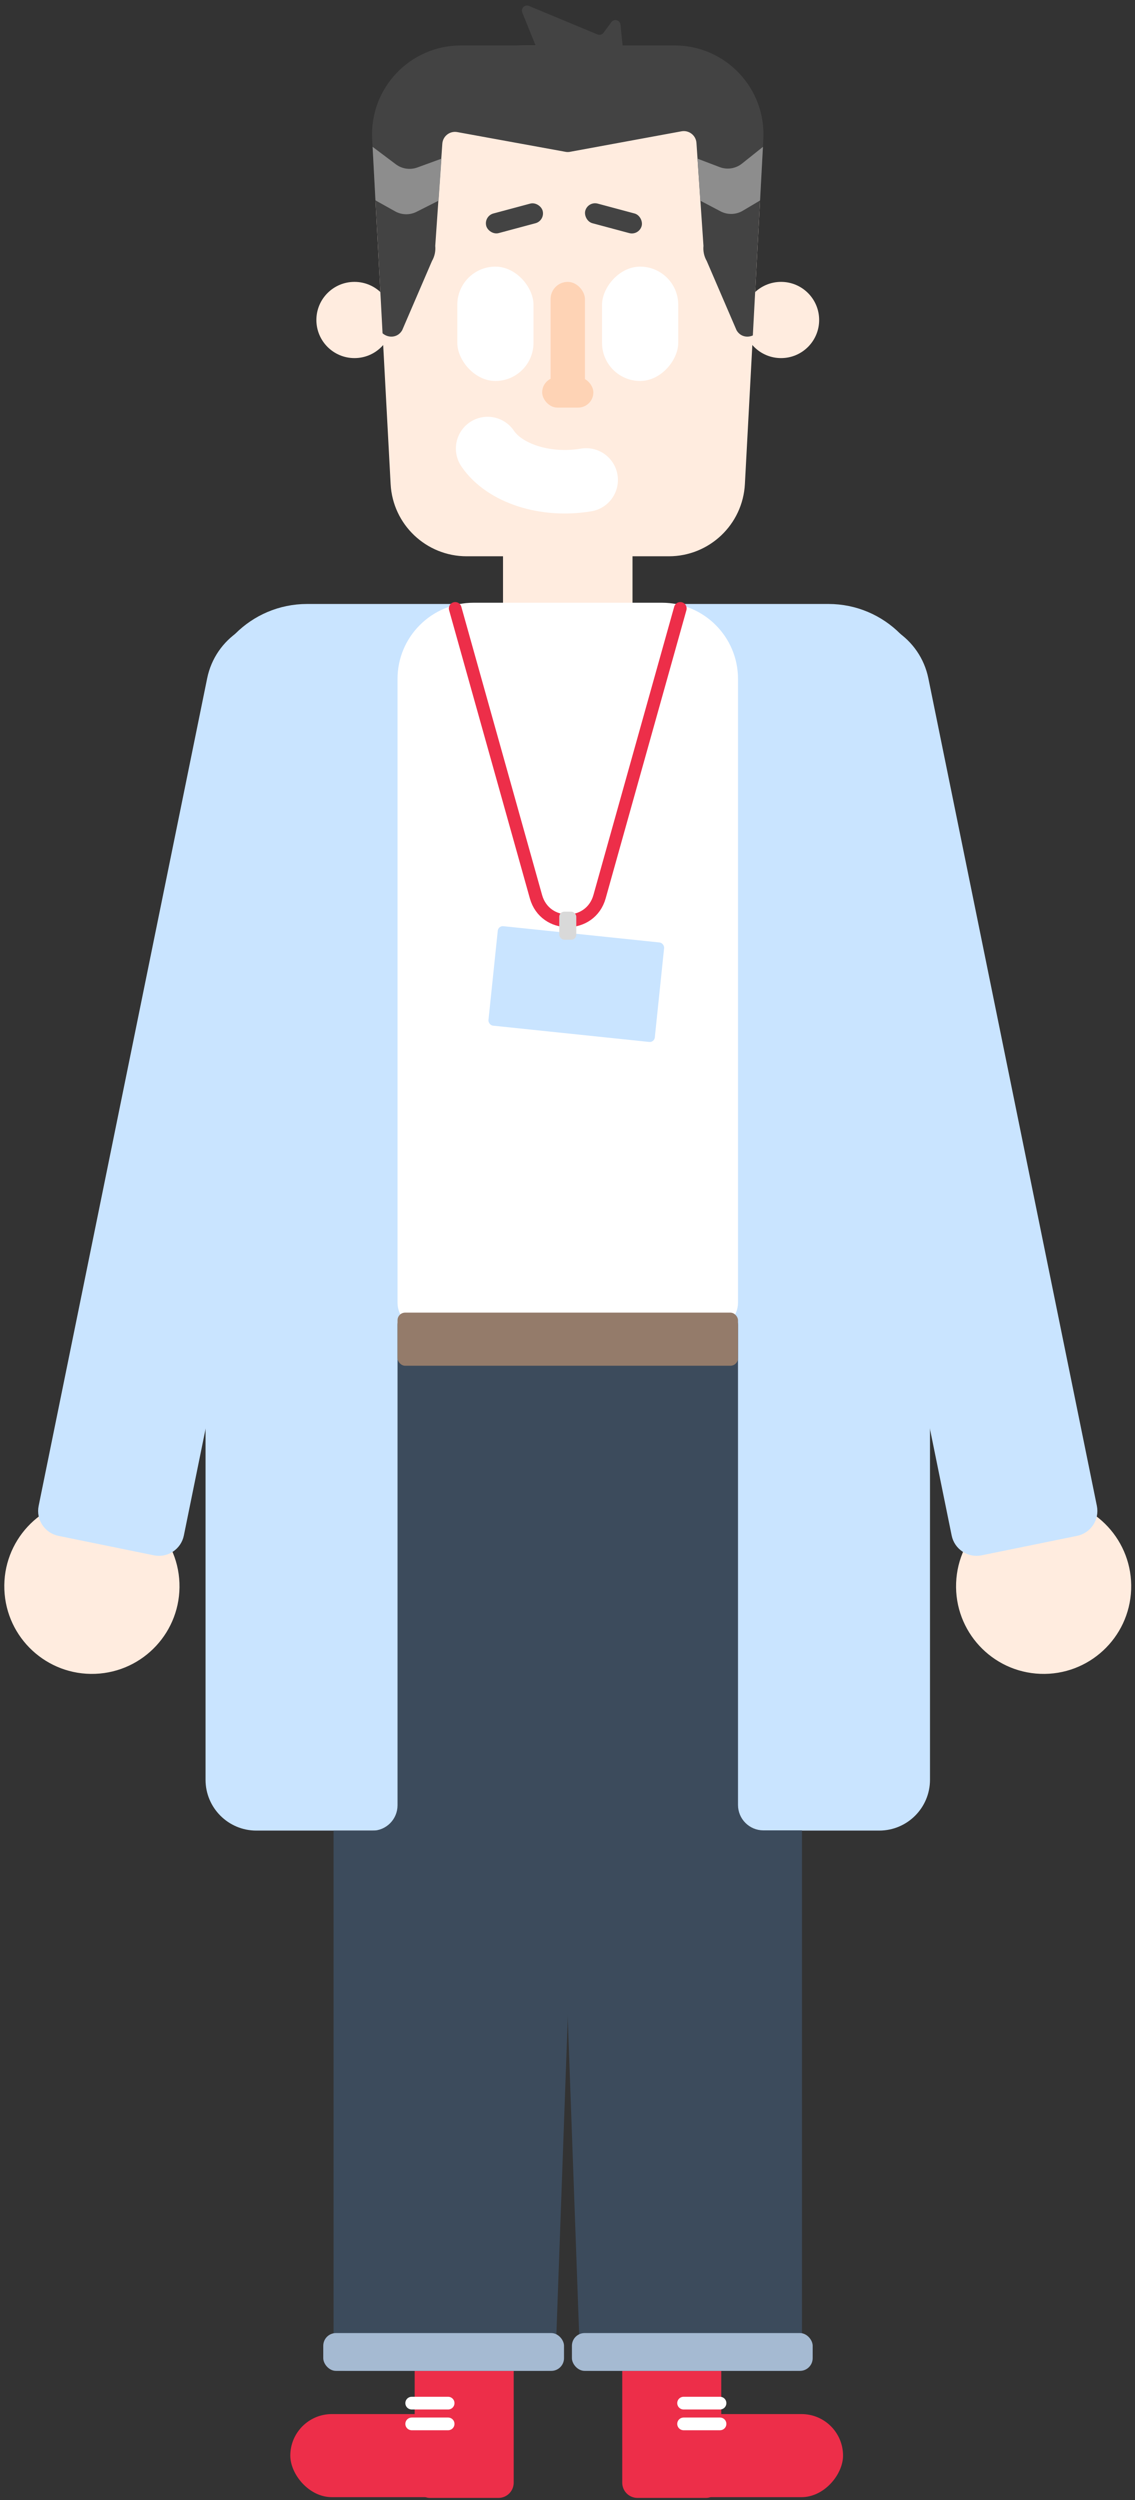 <?xml version="1.0" encoding="UTF-8"?> <svg xmlns="http://www.w3.org/2000/svg" width="447" height="984" viewBox="0 0 447 984" fill="none"><rect x="0" y="0" width="447" height="984" fill="#333333" stroke="none"/><rect width="39" height="60" rx="6" transform="matrix(-1 0 0 1 284.059 923.118)" fill="#ED2E49"></rect><rect width="86.24" height="32.7" rx="16.35" transform="matrix(-1 0 0 1 332.02 950.118)" fill="#ED2E49"></rect><rect x="163.312" y="923.118" width="39" height="60" rx="6" fill="#ED2E49"></rect><rect x="114.332" y="950.118" width="86.24" height="32.7" rx="16.35" fill="#ED2E49"></rect><path d="M147.985 81.094C146.146 46.746 173.502 17.888 207.899 17.888L239.304 17.888C273.701 17.888 301.057 46.746 299.219 81.094L293.361 190.543C292.509 206.466 279.349 218.94 263.404 218.94L183.8 218.94C167.854 218.94 154.695 206.466 153.842 190.543L147.985 81.094Z" fill="#FFECDF"></path><circle cx="139.602" cy="125.94" r="15" fill="#FFECDF"></circle><circle cx="307.609" cy="125.94" r="15" fill="#FFECDF"></circle><path d="M80.949 277.709C80.949 255.618 98.858 237.709 120.949 237.709H326.262C348.353 237.709 366.262 255.618 366.262 277.709V700.473C366.262 711.519 357.307 720.473 346.262 720.473H100.949C89.903 720.473 80.949 711.519 80.949 700.473V277.709Z" fill="#C9E4FF"></path><path d="M198.105 212.94C198.105 209.626 200.792 206.94 204.105 206.94H243.105C246.419 206.94 249.105 209.626 249.105 212.94V244.308C249.105 258.392 237.689 269.808 223.605 269.808C209.522 269.808 198.105 258.392 198.105 244.308V212.94Z" fill="#FFECDF"></path><circle cx="34.5" cy="34.5" r="34.5" transform="matrix(0.038 -0.999 -0.999 -0.038 444.172 660.092)" fill="#FFECDF"></circle><circle cx="36.194" cy="624.305" r="34.5" transform="rotate(-92.18 36.194 624.305)" fill="#FFECDF"></circle><path d="M365.615 266.968C362.398 251.176 346.987 240.983 331.195 244.2C315.403 247.418 305.209 262.829 308.427 278.621L374.795 604.335C375.898 609.747 381.178 613.24 386.59 612.137L424.181 604.478C429.593 603.375 433.086 598.094 431.983 592.683L365.615 266.968Z" fill="#C9E4FF"></path><path d="M81.588 266.968C84.805 251.176 100.216 240.983 116.008 244.2C131.8 247.418 141.994 262.829 138.776 278.621L72.408 604.335C71.306 609.747 66.025 613.24 60.613 612.137L23.022 604.478C17.61 603.375 14.117 598.094 15.22 592.683L81.588 266.968Z" fill="#C9E4FF"></path><path d="M228.422 516.413C231.254 516.413 233.521 518.762 233.419 521.592L218.779 928.298C218.682 930.988 216.474 933.118 213.782 933.118H136.363C133.602 933.118 131.363 930.88 131.363 928.118V720.52H146.559C152.081 720.52 156.559 716.043 156.559 710.52V521.413C156.559 518.651 158.797 516.413 161.559 516.413H228.422Z" fill="#3C4B5C"></path><path d="M218.789 516.413C215.957 516.413 213.69 518.762 213.792 521.592L228.432 928.298C228.529 930.988 230.737 933.118 233.429 933.118H310.848C313.609 933.118 315.848 930.88 315.848 928.118V720.387H300.652C295.129 720.387 290.652 715.91 290.652 710.387V521.413C290.652 518.651 288.414 516.413 285.652 516.413H218.789Z" fill="#3C4B5C"></path><path d="M156.559 267.219C156.559 250.65 169.99 237.219 186.559 237.219H260.652C277.221 237.219 290.652 250.65 290.652 267.219V512.709C290.652 518.232 286.175 522.709 280.652 522.709H166.559C161.036 522.709 156.559 518.232 156.559 512.709V267.219Z" fill="white"></path><rect x="225.242" y="918.235" width="94.816" height="14.882" rx="5" fill="#A5BAD2"></rect><rect x="156.559" y="516.617" width="134.094" height="20.908" rx="3" fill="#947B6A"></rect><rect x="127.312" y="918.235" width="94.816" height="14.882" rx="5" fill="#A5BAD2"></rect><rect x="180.105" y="104.94" width="30" height="45" rx="15" fill="white"></rect><rect width="30" height="45" rx="15" transform="matrix(-1 0 0 1 267.105 104.94)" fill="white"></rect><rect x="231.885" y="79.712" width="22" height="7" rx="3.5" transform="rotate(15 231.885 79.712)" fill="#434343" stroke="#434343"></rect><rect x="191.075" y="85.406" width="22" height="7" rx="3.5" transform="rotate(-15 191.075 85.406)" fill="#434343" stroke="#434343"></rect><rect x="216.836" y="110.94" width="13.535" height="45" rx="6.768" fill="#FED3B5"></rect><rect x="213.523" y="148.463" width="20.164" height="11.953" rx="5.977" fill="#FED3B5"></rect><path d="M265.678 17.888C285.743 17.888 301.7 34.722 300.628 54.758L298.56 93.388L296.492 132.019C294.344 132.99 291.55 132.532 290.074 129.977L278.341 102.739C277.298 100.934 276.846 98.848 277.047 96.772L274.287 56.255C274.083 53.276 271.331 51.138 268.394 51.678L224.793 59.697C224.011 59.889 223.193 59.889 222.41 59.697L180.086 51.983C177.153 51.449 174.407 53.583 174.201 56.557L171.416 96.772C171.617 98.848 171.165 100.934 170.122 102.739L158.39 129.977C156.588 133.096 152.822 133.091 150.664 131.175L146.574 54.758C145.502 34.722 161.46 17.888 181.525 17.888H265.678Z" fill="#434343"></path><path d="M269.219 945.811H283.566" stroke="white" stroke-width="5" stroke-linecap="round"></path><path d="M162.141 945.811H176.488" stroke="white" stroke-width="5" stroke-linecap="round"></path><path d="M269.219 953.983H283.566" stroke="white" stroke-width="5" stroke-linecap="round"></path><path d="M162.141 953.983H176.488" stroke="white" stroke-width="5" stroke-linecap="round"></path><path d="M179.273 239.46L211.084 352.922C214.632 365.576 232.571 365.576 236.119 352.922L267.928 239.46" stroke="#ED2E49" stroke-width="5" stroke-linecap="round"></path><rect x="196.242" y="364.317" width="65.871" height="39.364" rx="2" transform="rotate(5.948 196.242 364.317)" fill="#C9E4FF"></rect><rect x="220.254" y="358.808" width="6.707" height="11.048" rx="2" fill="#D9D9D9"></rect><path d="M164.376 65.913L173.871 62.448L172.721 78.984L164.057 83.358C161.389 84.706 158.226 84.64 155.616 83.184L147.867 78.862L146.738 57.785L155.886 64.655C158.321 66.483 161.516 66.957 164.376 65.913Z" fill="#8D8D8D"></path><path d="M283.411 65.762L274.694 62.448L275.798 78.983L283.754 83.168C286.524 84.625 289.851 84.539 292.541 82.94L299.338 78.902L300.469 57.801L292.225 64.383C289.737 66.368 286.386 66.892 283.411 65.762Z" fill="#8D8D8D"></path><path d="M205.689 4.936L212.098 20.768C212.345 21.377 212.874 21.826 213.515 21.969L243.657 28.718C244.989 29.016 246.222 27.922 246.084 26.563L244.363 9.704C244.178 7.884 241.849 7.248 240.764 8.721L237.689 12.894C237.143 13.635 236.161 13.908 235.311 13.555L208.31 2.338C206.67 1.657 205.022 3.291 205.689 4.936Z" fill="#434343"></path><path d="M230.852 188.9C214.576 191.615 198.608 186.23 192.044 176.535" stroke="white" stroke-width="25" stroke-linecap="round"></path></svg> 